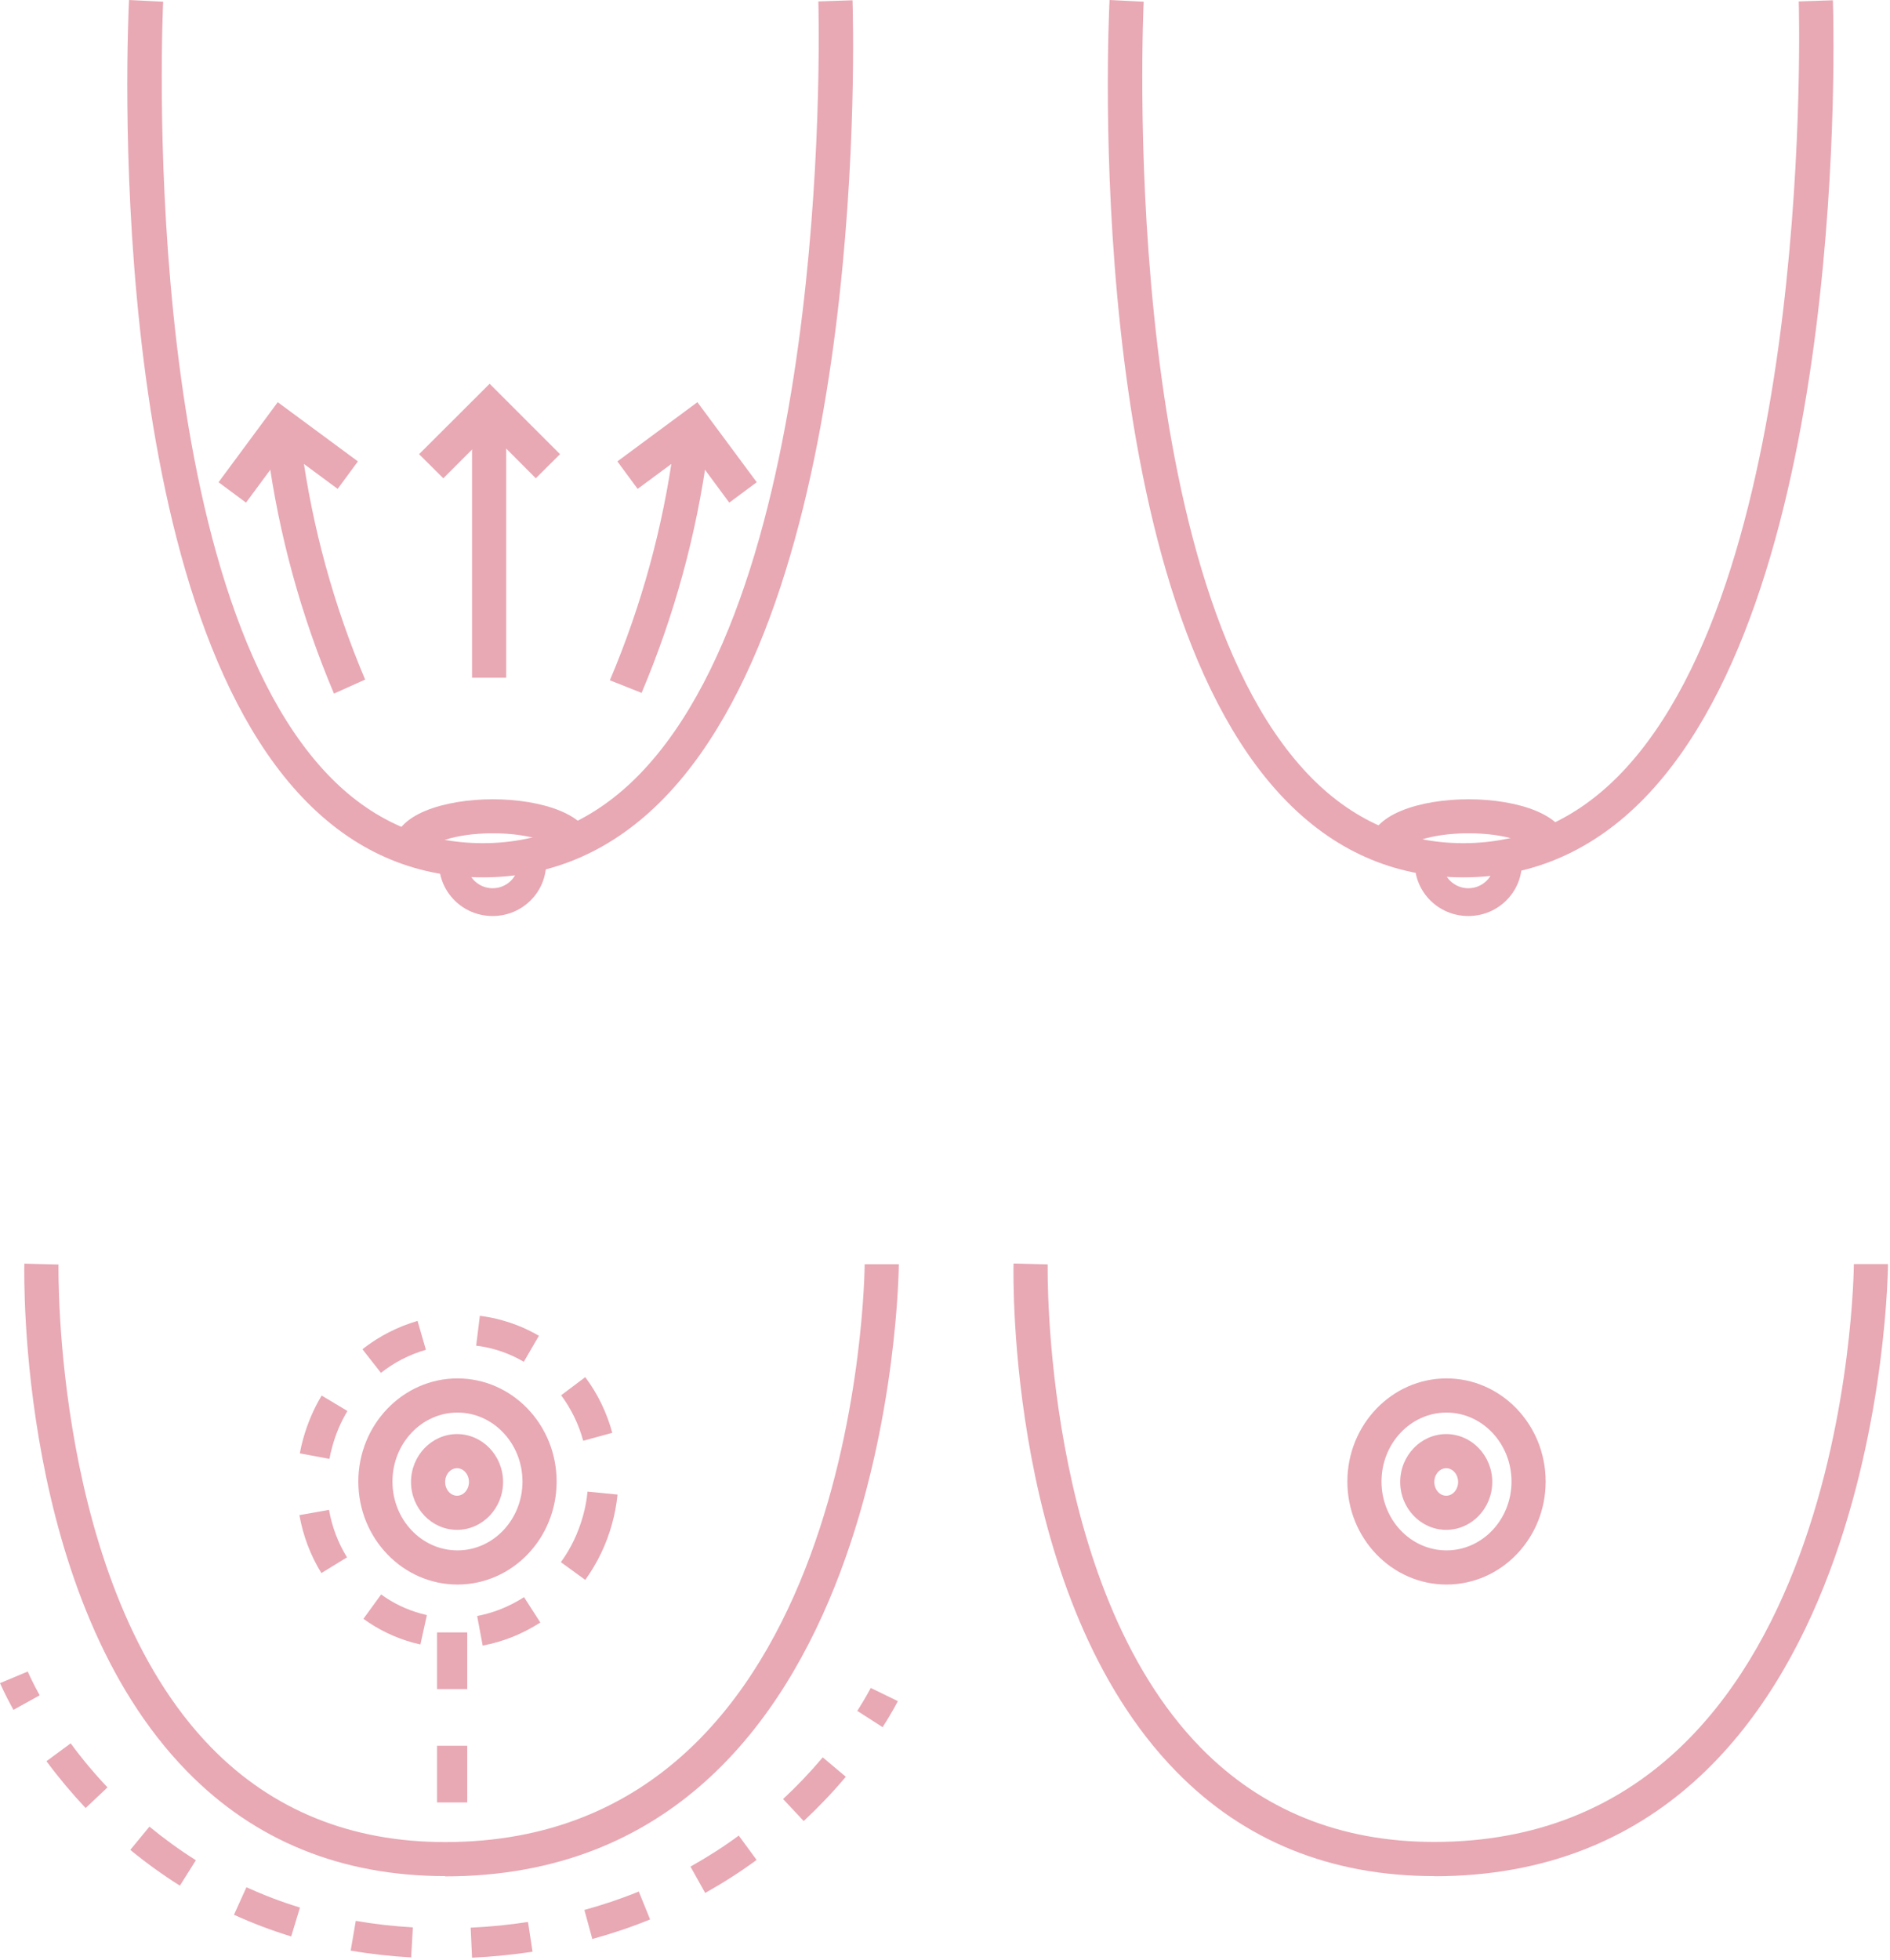 <?xml version="1.0" encoding="UTF-8"?> <svg xmlns="http://www.w3.org/2000/svg" viewBox="0 0 133.3 138.19" fill="none"><path d="M103.21 61.864C98.315 61.864 94.04 59.976 90.493 56.24C76.309 41.316 78.177 1.678 78.256 0L80.664 0.12C80.644 0.519 78.766 40.407 92.242 54.582C95.318 57.818 99.004 59.456 103.21 59.456C107.415 59.456 111.151 57.808 114.288 54.572C128.023 40.377 126.875 0.499 126.865 0.1L129.272 0.02C129.332 1.698 130.461 41.316 116.016 56.24C112.41 59.966 108.095 61.864 103.2 61.864H103.21Z" fill="#E8A8B4"></path><path d="M108.195 59.866C107.995 59.537 106.386 58.757 103.579 58.757C100.772 58.757 99.164 59.537 98.964 59.866C98.964 59.856 98.994 59.796 98.994 59.726H96.587C96.587 57.409 100.213 56.36 103.579 56.36C106.946 56.36 110.572 57.419 110.572 59.726H108.165C108.165 59.806 108.185 59.856 108.195 59.866Z" fill="#E8A8B4"></path><path d="M103.549 64.591C101.472 64.591 99.784 62.923 99.784 60.865H101.751C101.751 61.834 102.56 62.633 103.559 62.633C104.558 62.633 105.368 61.844 105.368 60.865H107.336C107.336 62.923 105.647 64.591 103.569 64.591H103.549Z" fill="#E8A8B4"></path><path d="M30.148 59.866C30.148 59.866 30.178 59.796 30.178 59.726H27.77C27.77 57.409 31.397 56.36 34.763 56.36C38.129 56.36 41.756 57.419 41.756 59.726H39.348C39.348 59.806 39.368 59.856 39.378 59.866C39.178 59.537 37.57 58.757 34.763 58.757C31.956 58.757 30.348 59.537 30.148 59.866Z" fill="#E8A8B4"></path><path d="M34.733 64.591C32.655 64.591 30.967 62.923 30.967 60.865H32.935C32.935 61.834 33.744 62.633 34.743 62.633C35.742 62.633 36.551 61.844 36.551 60.865H38.519C38.519 62.923 36.831 64.591 34.753 64.591H34.733Z" fill="#E8A8B4"></path><path d="M34.054 61.864C29.159 61.864 24.883 59.976 21.337 56.24C7.152 41.316 9.02 1.678 9.1 0L11.508 0.12C11.488 0.519 9.61 40.407 23.085 54.582C26.162 57.818 29.848 59.456 34.054 59.456C38.259 59.456 41.995 57.808 45.132 54.572C58.877 40.377 57.728 0.499 57.718 0.1L60.126 0.02C60.186 1.698 61.315 41.316 46.87 56.24C43.264 59.966 38.949 61.864 34.054 61.864Z" fill="#E8A8B4"></path><path d="M32.266 111.731C28.41 111.731 25.273 108.474 25.273 104.469C25.273 100.463 28.41 97.196 32.266 97.196C36.122 97.196 39.258 100.453 39.258 104.469C39.258 108.484 36.122 111.731 32.266 111.731ZM32.266 99.604C29.738 99.604 27.68 101.781 27.68 104.469C27.68 107.156 29.738 109.323 32.266 109.323C34.793 109.323 36.851 107.146 36.851 104.469C36.851 101.791 34.793 99.604 32.266 99.604Z" fill="#E8A8B4"></path><path d="M32.236 107.875C30.448 107.875 28.989 106.357 28.989 104.499C28.989 102.641 30.448 101.122 32.236 101.122C34.024 101.122 35.482 102.641 35.482 104.499C35.482 106.357 34.024 107.875 32.236 107.875ZM32.236 103.53C31.776 103.53 31.397 103.959 31.397 104.499C31.397 105.038 31.776 105.468 32.236 105.468C32.695 105.468 33.075 105.038 33.075 104.499C33.075 103.959 32.695 103.53 32.236 103.53Z" fill="#E8A8B4"></path><path d="M35.702 30.368H33.294V47.789H35.702V30.368Z" fill="#E8A8B4"></path><path d="M37.79 33.724L34.533 30.458L31.267 33.724L29.558 32.026L34.533 27.061L39.498 32.026L37.79 33.724Z" fill="#E8A8B4"></path><path d="M45.252 48.858L43.014 47.969C45.252 42.684 46.76 37.17 47.519 31.546L49.907 31.866C49.117 37.71 47.549 43.424 45.252 48.858Z" fill="#E8A8B4"></path><path d="M51.435 35.442L48.688 31.726L44.972 34.473L43.544 32.535L49.188 28.36L53.373 34.004L51.435 35.442Z" fill="#E8A8B4"></path><path d="M23.555 48.908C21.237 43.424 19.669 37.71 18.88 31.866L21.267 31.546C22.026 37.18 23.535 42.684 25.753 47.919L23.555 48.908Z" fill="#E8A8B4"></path><path d="M17.351 35.442L15.414 34.004L19.589 28.36L25.243 32.535L23.815 34.473L20.099 31.726L17.351 35.442Z" fill="#E8A8B4"></path><path d="M31.397 132.289C24.094 132.289 17.971 129.802 13.186 124.897C1.299 112.74 1.698 90.064 1.718 89.105L4.126 89.165C4.126 89.395 3.736 111.791 14.904 123.228C19.219 127.644 24.764 129.891 31.387 129.891C60.645 129.891 60.985 89.545 60.985 89.145H63.392C63.392 89.574 63.023 132.309 31.387 132.309L31.397 132.289Z" fill="#E8A8B4"></path><path d="M102.021 111.731C98.165 111.731 95.029 108.474 95.029 104.469C95.029 100.463 98.165 97.196 102.021 97.196C105.877 97.196 109.014 100.453 109.014 104.469C109.014 108.484 105.877 111.731 102.021 111.731ZM102.021 99.604C99.494 99.604 97.436 101.781 97.436 104.469C97.436 107.156 99.494 109.323 102.021 109.323C104.548 109.323 106.606 107.146 106.606 104.469C106.606 101.791 104.548 99.604 102.021 99.604Z" fill="#E8A8B4"></path><path d="M102.001 107.875C100.213 107.875 98.755 106.357 98.755 104.499C98.755 102.641 100.213 101.122 102.001 101.122C103.789 101.122 105.248 102.641 105.248 104.499C105.248 106.357 103.789 107.875 102.001 107.875ZM102.001 103.53C101.542 103.53 101.162 103.959 101.162 104.499C101.162 105.038 101.542 105.468 102.001 105.468C102.461 105.468 102.84 105.038 102.84 104.499C102.84 103.959 102.461 103.53 102.001 103.53Z" fill="#E8A8B4"></path><path d="M101.152 132.289C93.85 132.289 87.726 129.802 82.941 124.897C71.064 112.73 71.464 90.054 71.484 89.095L73.891 89.155C73.891 89.385 73.502 111.781 84.67 123.218C88.985 127.634 94.529 129.881 101.152 129.881C130.411 129.881 130.751 89.535 130.751 89.135H133.158C133.158 89.564 132.788 132.299 101.152 132.299V132.289Z" fill="#E8A8B4"></path><path d="M0.949 120.571C0.32 119.433 0.02 118.713 0 118.684L1.958 117.864C1.958 117.864 2.228 118.514 2.797 119.542L0.939 120.571H0.949Z" fill="#E8A8B4"></path><path d="M33.294 138.043L33.195 135.925C34.563 135.865 35.922 135.725 37.24 135.525L37.56 137.623C36.171 137.833 34.733 137.973 33.294 138.043ZM29.009 138.023C27.561 137.943 26.122 137.783 24.734 137.543L25.093 135.446C26.402 135.675 27.76 135.825 29.119 135.905L28.999 138.023H29.009ZM41.776 136.724L41.216 134.676C42.525 134.317 43.813 133.887 45.052 133.378L45.851 135.346C44.533 135.885 43.164 136.344 41.776 136.724ZM20.538 136.544C19.16 136.125 17.801 135.605 16.502 135.016L17.381 133.078C18.6 133.628 19.869 134.117 21.157 134.506L20.538 136.544ZM49.737 133.478L48.698 131.62C49.877 130.96 51.026 130.231 52.104 129.432L53.363 131.15C52.204 131.999 50.986 132.778 49.737 133.478ZM12.696 132.968C11.488 132.209 10.309 131.36 9.19 130.441L10.539 128.803C11.588 129.662 12.686 130.461 13.815 131.17L12.686 132.968H12.696ZM56.68 128.403L55.231 126.855C56.22 125.936 57.159 124.947 58.028 123.918L59.656 125.286C58.737 126.375 57.738 127.424 56.69 128.403H56.68ZM6.044 127.494C5.065 126.455 4.136 125.346 3.277 124.187L4.985 122.929C5.784 124.018 6.663 125.067 7.582 126.035L6.034 127.494H6.044Z" fill="#E8A8B4"></path><path d="M62.254 121.79L60.465 120.641C61.095 119.652 61.405 119.033 61.415 119.023L63.322 119.952C63.322 119.952 62.963 120.681 62.254 121.78V121.79Z" fill="#E8A8B4"></path><path d="M34.044 116.036L33.654 113.948C34.823 113.729 35.932 113.279 36.96 112.62L38.109 114.408C36.851 115.217 35.482 115.766 34.044 116.036ZM29.648 115.956C29.468 115.916 29.299 115.876 29.119 115.827C27.86 115.477 26.691 114.917 25.633 114.148L26.881 112.43C27.73 113.049 28.669 113.499 29.688 113.779C29.828 113.819 29.968 113.849 30.108 113.888L29.648 115.966V115.956ZM41.276 111.401L39.558 110.153C40.267 109.184 40.786 108.085 41.116 106.906C41.276 106.337 41.386 105.757 41.436 105.178L43.554 105.387C43.484 106.087 43.354 106.786 43.164 107.465C42.774 108.884 42.135 110.212 41.286 111.391L41.276 111.401ZM22.666 110.922C21.897 109.673 21.377 108.294 21.117 106.836L23.205 106.466C23.415 107.665 23.845 108.794 24.474 109.813L22.666 110.922ZM23.235 102.87L21.147 102.481C21.207 102.141 21.287 101.791 21.387 101.442C21.687 100.373 22.116 99.354 22.686 98.405L24.504 99.494C24.034 100.273 23.675 101.122 23.435 102.011C23.355 102.301 23.285 102.581 23.235 102.87ZM41.136 101.602C40.816 100.423 40.287 99.344 39.578 98.385L41.276 97.106C42.155 98.275 42.794 99.604 43.184 101.032L41.136 101.592V101.602ZM26.871 96.807L25.563 95.139C26.732 94.219 28.05 93.55 29.449 93.141L30.038 95.179C28.889 95.508 27.82 96.057 26.861 96.807H26.871ZM36.931 96.018C36.281 95.638 35.582 95.338 34.853 95.139C34.433 95.019 34.014 94.939 33.584 94.889L33.844 92.781C34.373 92.851 34.913 92.951 35.422 93.101C36.331 93.35 37.2 93.72 38.009 94.19L36.941 96.028L36.931 96.018Z" fill="#E8A8B4"></path><path d="M32.955 127.094H30.827V123.099H32.955V127.094ZM32.955 119.103H30.827V115.107H32.955V119.103Z" fill="#E8A8B4"></path></svg> 